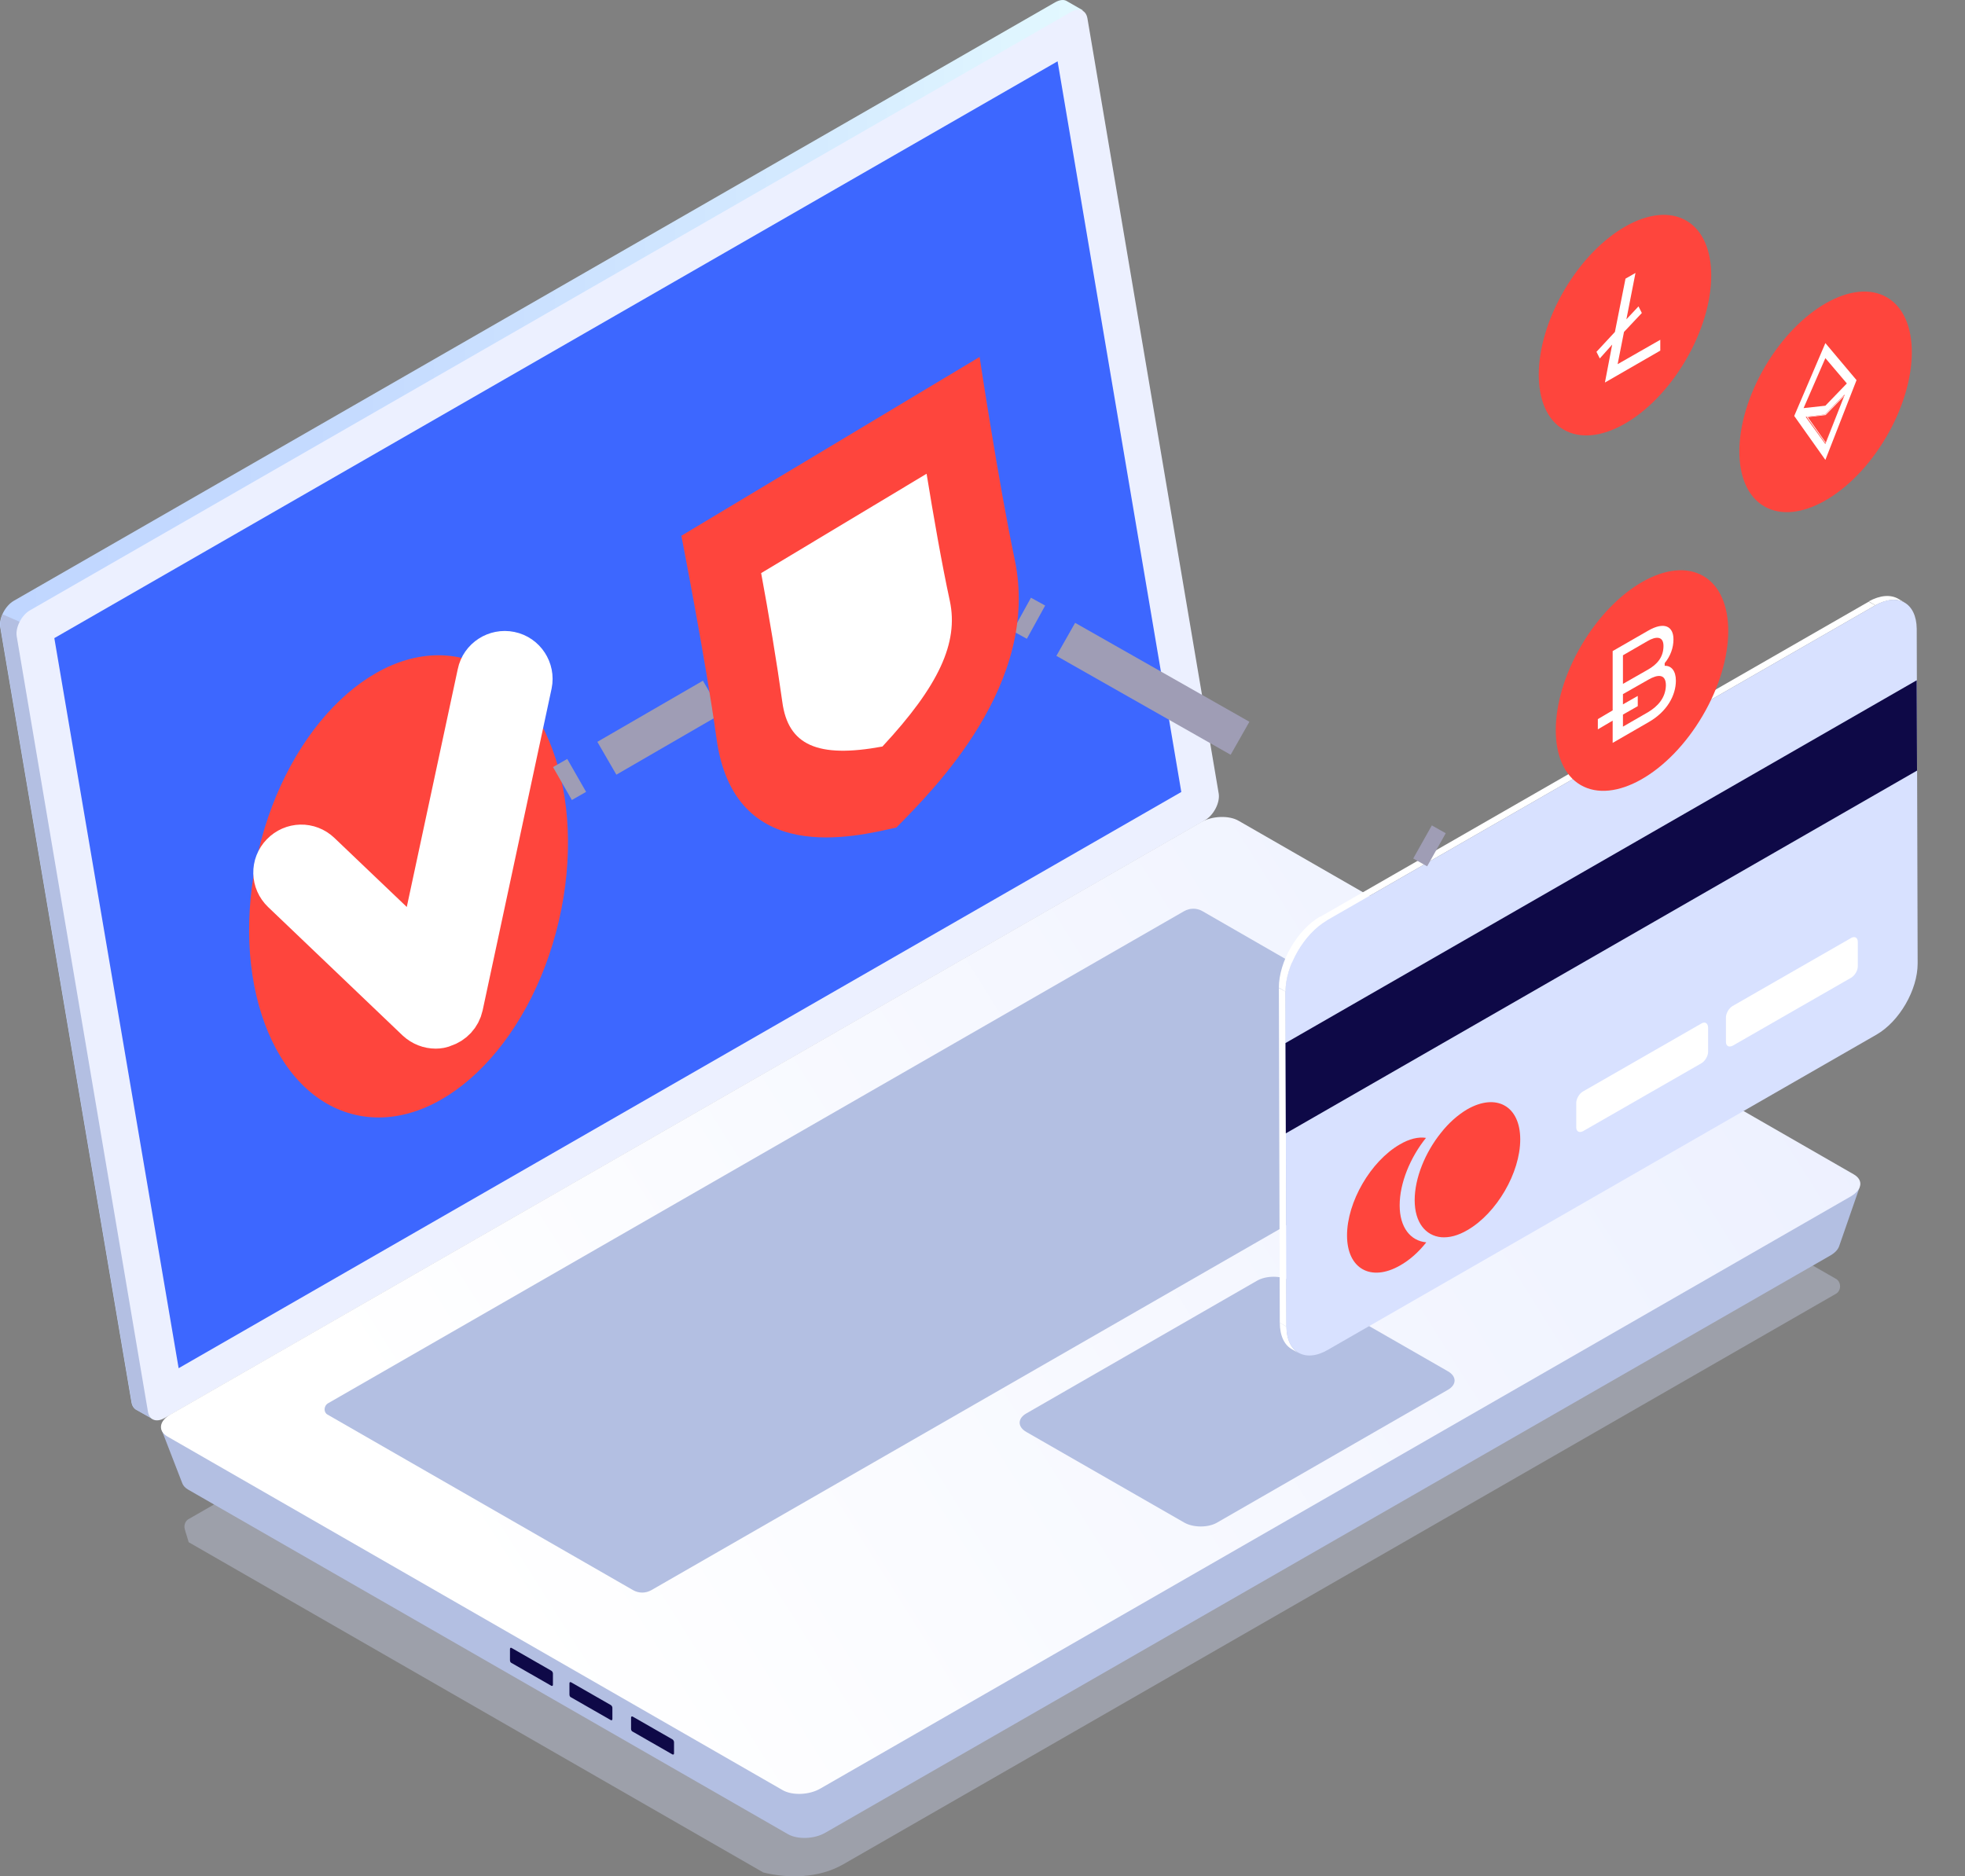 <svg width="111" height="106" viewBox="0 0 111 106" fill="none" xmlns="http://www.w3.org/2000/svg">
<rect x="0" y="0" width="111" height="106" fill="#808080" stroke="none"/>
<path d="M106.547 24.694C108.462 21.434 108.482 17.9 106.592 16.8C104.702 15.7 101.618 17.451 99.703 20.711C97.788 23.971 97.768 27.505 99.658 28.605C101.548 29.705 104.633 27.954 106.547 24.694Z" fill="#FE453D"/>
<path d="M102.052 23.55L103.111 25.029L104.171 22.325L103.111 23.414L102.052 23.55ZM104.136 22.41L103.128 24.995L102.12 23.567L103.128 23.448L104.136 22.41Z" fill="white"/>
<path d="M103.113 19.383L101.353 23.499L103.113 25.982L104.873 21.475L103.113 19.383ZM103.113 20.233L104.326 21.662L103.113 22.92L101.882 23.056L103.113 20.233ZM104.189 22.342L103.113 25.08L103.095 25.063L102.002 23.55L103.095 23.413L104.189 22.291V22.342Z" fill="white"/>
<path opacity="0.33" d="M10.658 85.817C10.504 85.902 10.419 86.072 10.419 86.242C10.419 86.412 10.504 86.582 10.658 87.126L43.12 105.784C44.504 106.125 46.23 106.125 47.631 105.325L103.705 73.094C103.859 73.01 103.944 72.839 103.944 72.669C103.944 72.499 103.859 72.329 103.705 72.244L68.988 52.294L10.658 85.817Z" fill="#D8E1FF"/>
<path d="M67.927 44.3L60.58 0.843L61.178 0.588L60.289 0.078C60.119 -0.041 59.879 -0.024 59.606 0.129L0.781 33.941C0.303 34.214 -0.073 34.928 0.012 35.421L7.427 79.217C7.461 79.439 7.581 79.592 7.735 79.66L8.606 80.153L8.76 79.337L8.709 79.353L67.158 45.762C67.653 45.507 68.012 44.81 67.927 44.3Z" fill="url(#paint0_linear)"/>
<path d="M1.122 35.132L0.148 34.707C0.045 34.945 -0.006 35.217 0.028 35.438L7.443 79.235C7.477 79.456 7.597 79.609 7.751 79.677L8.622 80.17L8.776 79.354L8.725 79.371L11.68 77.67L1.122 35.132Z" fill="#B3BFE2"/>
<path d="M68.09 46.323L9.282 80.119C8.821 80.374 8.445 80.221 8.359 79.761L0.944 35.948C0.859 35.455 1.218 34.741 1.713 34.468L60.504 0.673C60.965 0.418 61.341 0.571 61.426 1.03L68.842 44.827C68.927 45.337 68.568 46.034 68.09 46.323Z" fill="#ECF0FF"/>
<path d="M59.742 3.463L3.069 36.05L10.091 77.295L66.73 44.742L59.742 3.463Z" fill="#3D67FF"/>
<path d="M105.052 67.057L101.84 68.724L69.668 50.236C69.121 49.929 68.181 49.963 67.566 50.321L12.073 82.211C11.543 81.922 9.117 80.748 9.117 80.748L10.296 83.793C10.347 83.929 10.45 84.048 10.621 84.15L44.518 103.624C45.065 103.931 46.005 103.897 46.62 103.539L103.411 70.918C103.668 70.764 103.821 70.594 103.89 70.407L105.052 67.057Z" fill="#B3BFE2"/>
<path d="M104.558 67.584L46.348 101.039C45.716 101.413 44.742 101.447 44.196 101.124L9.461 81.156C8.914 80.833 8.983 80.289 9.615 79.915L67.825 46.46C68.457 46.086 69.431 46.051 69.977 46.375L104.712 66.342C105.276 66.665 105.19 67.21 104.558 67.584Z" fill="url(#paint1_linear)"/>
<path d="M28.808 93.794V93.164C28.808 93.096 28.842 93.079 28.893 93.096L31.149 94.389C31.2 94.423 31.234 94.491 31.234 94.542V95.171C31.234 95.239 31.2 95.256 31.149 95.239L28.893 93.947C28.842 93.93 28.808 93.862 28.808 93.794Z" fill="#0E0947"/>
<path d="M32.167 95.733V95.103C32.167 95.035 32.201 95.018 32.252 95.035L34.508 96.328C34.559 96.362 34.593 96.43 34.593 96.481V97.11C34.593 97.178 34.559 97.195 34.508 97.178L32.252 95.886C32.201 95.869 32.167 95.801 32.167 95.733Z" fill="#0E0947"/>
<path d="M35.648 97.671V97.042C35.648 96.974 35.683 96.957 35.734 96.974L37.989 98.266C38.041 98.301 38.075 98.369 38.075 98.42V99.049C38.075 99.117 38.041 99.134 37.989 99.117L35.734 97.824C35.683 97.807 35.648 97.739 35.648 97.671Z" fill="#0E0947"/>
<path d="M18.517 79.285L66.886 51.477C67.211 51.29 67.604 51.29 67.928 51.477L85.151 61.393C85.39 61.529 85.39 61.886 85.151 62.039L36.799 89.831C36.474 90.018 36.081 90.018 35.757 89.831L18.5 79.915C18.278 79.796 18.278 79.439 18.517 79.285Z" fill="#B3BFE2"/>
<path d="M68.747 86.02L81.783 78.52C82.296 78.231 82.296 77.754 81.783 77.465L72.864 72.346C72.352 72.057 71.532 72.057 71.019 72.346L57.983 79.846C57.471 80.135 57.471 80.612 57.983 80.901L66.902 86.02C67.414 86.309 68.251 86.309 68.747 86.02Z" fill="#B3BFE2"/>
<g opacity="0.11">
<g opacity="0.11">
<g opacity="0.11">
<g opacity="0.11">
<path opacity="0.11" d="M7.647 67.737L3.905 69.897L5.58 70.85L9.321 68.707L7.647 67.737Z" fill="#242993"/>
</g>
</g>
</g>
</g>
<path d="M107.219 33.822L107.595 34.043C107.168 33.805 106.587 33.839 105.937 34.196L105.562 33.975C106.211 33.618 106.792 33.584 107.219 33.822Z" fill="white"/>
<path d="M73.354 76.445L72.978 76.224C72.551 75.986 72.295 75.458 72.295 74.727L72.671 74.948C72.671 75.68 72.944 76.19 73.354 76.445Z" fill="white"/>
<path d="M72.669 74.948L72.293 74.727L72.241 55.814L72.618 56.018L72.669 74.948Z" fill="white"/>
<path d="M74.941 52.004L74.565 51.8L105.558 33.992L105.934 34.196L74.941 52.004Z" fill="white"/>
<path d="M105.933 34.196C107.214 33.465 108.256 34.06 108.273 35.523L108.325 54.436C108.325 55.916 107.3 57.702 106.001 58.45L75.008 76.258C73.727 77.006 72.668 76.394 72.668 74.931L72.616 56.018C72.616 54.538 73.658 52.752 74.94 52.004L105.933 34.196Z" fill="#D8E1FF"/>
<path d="M72.617 56.018L72.241 55.797C72.241 54.317 73.284 52.531 74.565 51.783L74.941 52.004C73.659 52.753 72.617 54.555 72.617 56.018Z" fill="white"/>
<path d="M79.065 64.658C77.425 65.61 76.092 67.906 76.092 69.794C76.092 71.682 77.442 72.43 79.082 71.495C79.629 71.189 80.141 70.73 80.569 70.185C79.68 70.1 79.065 69.352 79.065 68.093C79.065 66.835 79.663 65.389 80.552 64.284C80.124 64.216 79.612 64.335 79.065 64.658Z" fill="#FE453D"/>
<path d="M82.886 62.668C82.339 62.991 81.827 63.45 81.4 63.995C80.511 65.1 79.913 66.546 79.913 67.804C79.913 69.063 80.528 69.811 81.417 69.896C81.861 69.93 82.356 69.811 82.903 69.488C84.543 68.536 85.876 66.257 85.876 64.369C85.876 62.481 84.526 61.733 82.886 62.668Z" fill="#FE453D"/>
<path d="M96.113 57.82L89.416 61.664C89.211 61.783 89.04 62.072 89.04 62.311V63.688C89.04 63.926 89.211 64.011 89.416 63.909L96.113 60.066C96.318 59.946 96.489 59.657 96.489 59.419V58.041C96.472 57.803 96.318 57.701 96.113 57.82Z" fill="white"/>
<path d="M104.569 52.99L97.872 56.834C97.667 56.953 97.496 57.242 97.496 57.48V58.858C97.496 59.096 97.667 59.181 97.872 59.079L104.569 55.235C104.774 55.116 104.945 54.827 104.945 54.589V53.211C104.945 52.973 104.774 52.871 104.569 52.99Z" fill="white"/>
<path d="M108.273 38.431L72.616 58.926L72.633 64.029L108.291 43.534L108.273 38.431Z" fill="#0E0947"/>
<path d="M31.566 52.034C33.227 44.906 30.773 38.251 26.085 37.169C21.397 36.086 16.251 40.987 14.591 48.115C12.93 55.243 15.384 61.899 20.072 62.981C24.76 64.063 29.906 59.162 31.566 52.034Z" fill="#FE453D"/>
<path d="M24.614 57.634C24.341 57.634 24.067 57.532 23.845 57.328L16.259 50.083C15.815 49.657 15.798 48.977 16.225 48.535C16.652 48.093 17.335 48.076 17.78 48.501L23.948 54.386L27.433 38.126C27.553 37.531 28.151 37.156 28.732 37.276C29.329 37.395 29.705 37.99 29.586 38.568L25.69 56.75C25.605 57.141 25.314 57.447 24.939 57.566C24.836 57.617 24.716 57.634 24.614 57.634Z" fill="white" stroke="white" stroke-width="3.216" stroke-miterlimit="10"/>
<path d="M31.771 44.266L32.575 43.806" stroke="#9F9DB5" stroke-width="2.144" stroke-miterlimit="10"/>
<path d="M34.281 42.837L40.244 39.384" stroke="#9F9DB5" stroke-width="2.144" stroke-miterlimit="10" stroke-dasharray="11.54 11.54"/>
<path d="M41.102 38.908L41.906 38.449" stroke="#9F9DB5" stroke-width="2.144" stroke-miterlimit="10"/>
<path d="M57.72 34.707L58.523 35.149" stroke="#9F9DB5" stroke-width="2.144" stroke-miterlimit="10"/>
<path d="M60.203 36.119L79.527 47.089" stroke="#9F9DB5" stroke-width="2.144" stroke-miterlimit="10" stroke-dasharray="11.32 11.32"/>
<path d="M80.357 47.565L81.143 48.007" stroke="#9F9DB5" stroke-width="2.144" stroke-miterlimit="10"/>
<path d="M57.317 31.595C56.412 27.308 55.336 20.165 55.336 20.165L46.912 25.216L38.489 30.268C38.489 30.268 39.856 37.241 40.471 41.697C41.462 49.011 48.279 47.276 50.637 46.749C52.721 44.623 58.804 38.619 57.317 31.595Z" fill="#FE453D"/>
<path d="M49.847 42.174C46.174 42.854 44.517 42.089 44.192 39.656C43.885 37.445 43.423 34.673 42.996 32.377L52.342 26.764C52.718 29.077 53.196 31.833 53.657 33.959C54.153 36.306 53.042 38.738 49.847 42.174Z" fill="white"/>
<path d="M95.216 20.36C97.131 17.101 97.151 13.566 95.261 12.467C93.371 11.367 90.287 13.118 88.372 16.378C86.457 19.638 86.437 23.172 88.327 24.271C90.217 25.371 93.302 23.62 95.216 20.36Z" fill="#FE453D"/>
<path d="M91.378 20.573L91.737 18.753L92.745 17.682L92.557 17.308L91.873 18.039L92.386 15.42L91.822 15.743L91.224 18.753L90.182 19.876L90.37 20.25L91.07 19.468L90.66 21.611L93.787 19.808V19.196L91.378 20.573Z" fill="white"/>
<path d="M96.177 40.438C98.092 37.178 98.112 33.644 96.222 32.544C94.332 31.444 91.248 33.196 89.333 36.455C87.418 39.715 87.398 43.249 89.288 44.349C91.178 45.449 94.263 43.698 96.177 40.438Z" fill="#FE453D"/>
<path d="M94.036 37.615V37.462C94.361 37.071 94.532 36.595 94.532 36.118C94.532 35.404 94.036 35.081 93.079 35.642L91.097 36.782V40.132L90.26 40.626V41.204L91.097 40.711V41.969L93.13 40.796C94.173 40.2 94.668 39.282 94.668 38.449C94.668 37.904 94.412 37.598 94.036 37.615ZM91.678 37.02L93.062 36.22C93.523 35.948 93.968 35.914 93.968 36.493C93.968 37.139 93.592 37.547 93.079 37.836L91.678 38.636V37.02ZM93.096 40.234L91.678 41.051V40.37L92.515 39.894V39.316L91.678 39.792V39.214L93.113 38.398C93.643 38.091 94.104 38.057 94.104 38.721C94.087 39.452 93.609 39.928 93.096 40.234Z" fill="white"/>
<defs>
<linearGradient id="paint0_linear" x1="0.012" y1="40.098" x2="67.945" y2="40.098" gradientUnits="userSpaceOnUse">
<stop stop-color="#C0D6FF"/>
<stop offset="0.298" stop-color="#C5DBFF"/>
<stop offset="0.649" stop-color="#D3E9FF"/>
<stop offset="1" stop-color="#E9FFFF"/>
</linearGradient>
<linearGradient id="paint1_linear" x1="28.419" y1="91.647" x2="99.638" y2="46.795" gradientUnits="userSpaceOnUse">
<stop stop-color="white"/>
<stop offset="1" stop-color="#ECF0FF"/>
</linearGradient>
</defs>
</svg>
